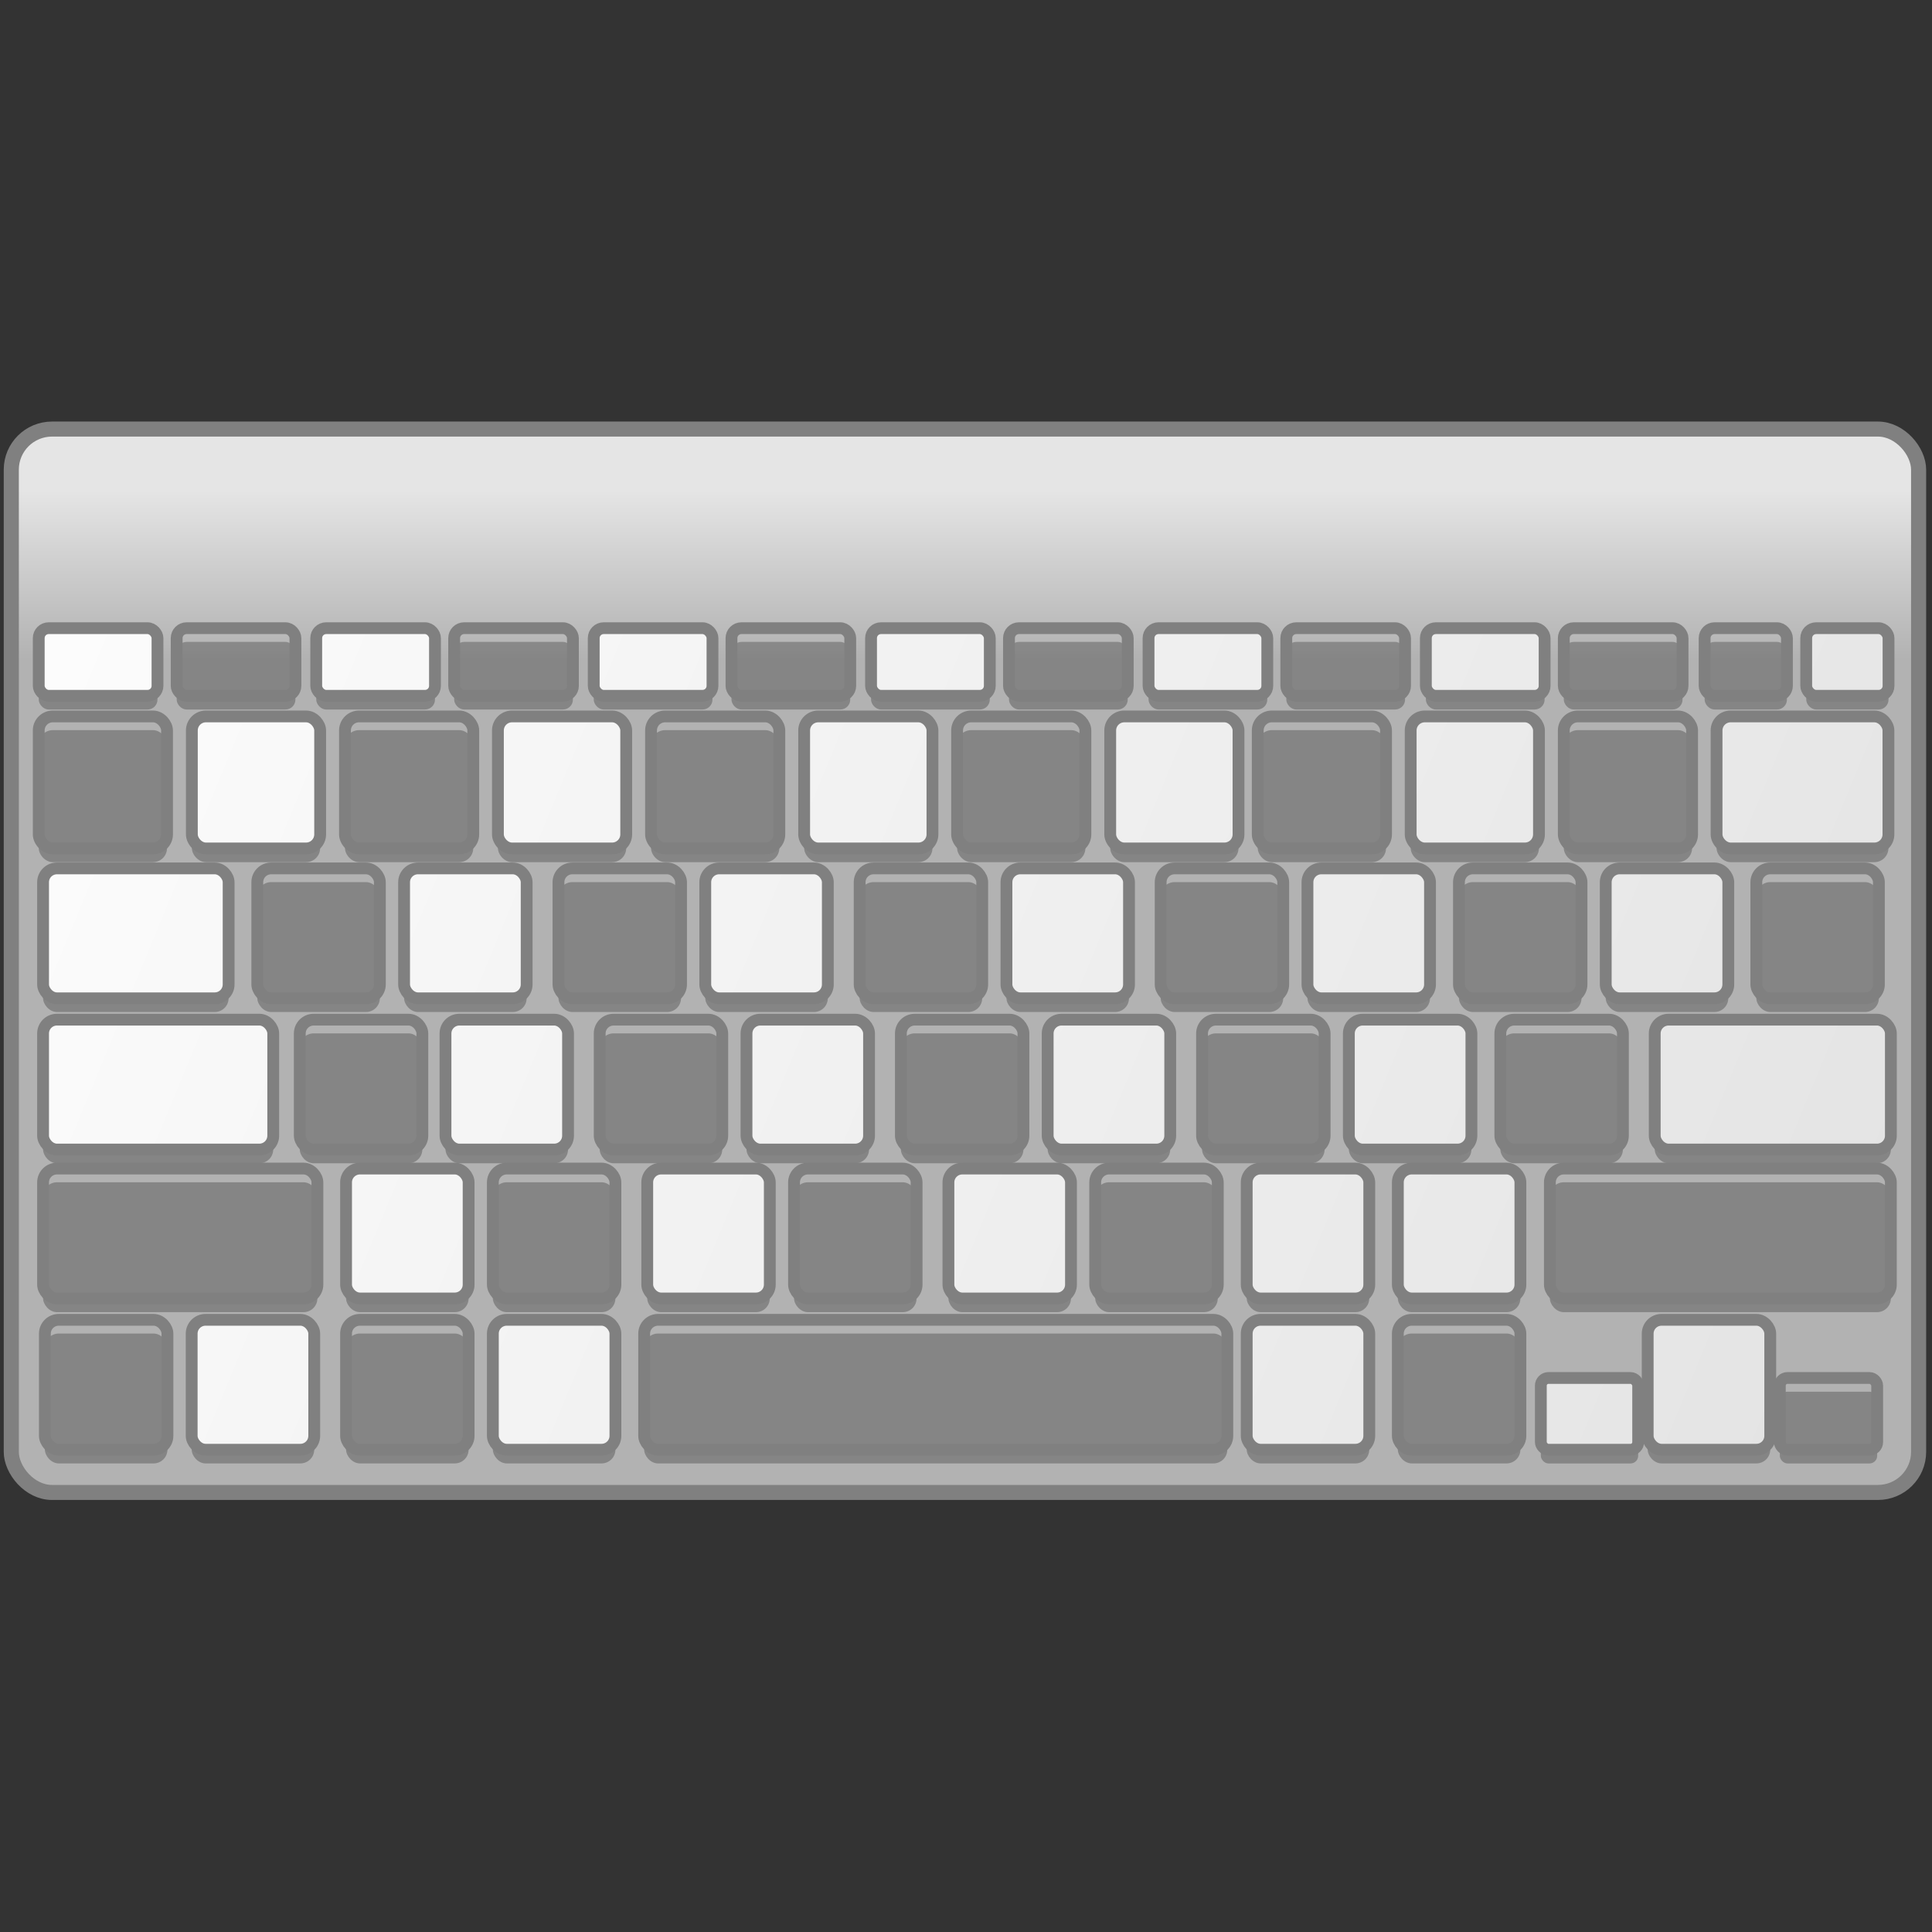 <svg width="64" height="64" viewBox="0 0 16.933 16.933" xmlns="http://www.w3.org/2000/svg" xmlns:xlink="http://www.w3.org/1999/xlink"><rect x="0" y="0" width="16.933" height="16.933" fill="#333333" stroke="none"/><defs><linearGradient id="a"><stop stop-color="#fcfcfc" offset="0"/><stop stop-color="#e3e3e3" offset="1"/></linearGradient><linearGradient id="b" x1="-241.22" x2="-241.22" y1="231.54" y2="240.93" gradientTransform="translate(91.172 198.65) scale(.315)" gradientUnits="userSpaceOnUse"><stop stop-color="#e5e5e5" offset="0"/><stop stop-color="#b2b2b2" offset="1"/></linearGradient><linearGradient id="c" x1="-230.59" x2="-128.89" y1="205.2" y2="247.06" gradientUnits="userSpaceOnUse" xlink:href="#a"/></defs><g transform="matrix(.503 0 0 .501 -.06 -131.77)" stroke-width="1.991"><rect x=".316" y="270.52" width="33.234" height="18.603" ry=".71" fill="url(#b)" stroke="gray" stroke-linecap="round" stroke-linejoin="round" stroke-width=".263"/><g transform="translate(73.43 210.79) scale(.315)" opacity=".25"><rect x="-230.59" y="201.44" width="6.569" height="3.754" ry=".55" opacity="1"/><rect x="-222.96" y="201.44" width="6.569" height="3.754" ry=".55" opacity="1"/><rect x="-215.24" y="201.44" width="6.569" height="3.754" ry=".55" opacity="1"/><rect x="-207.61" y="201.44" width="6.569" height="3.754" ry=".55" opacity="1"/><rect x="-199.89" y="201.44" width="6.569" height="3.754" ry=".55" opacity="1"/><rect x="-192.27" y="201.44" width="6.569" height="3.754" ry=".55" opacity="1"/><rect x="-184.55" y="201.44" width="6.569" height="3.754" ry=".55" opacity="1"/><rect x="-176.92" y="201.44" width="6.569" height="3.754" ry=".55" opacity="1"/><rect x="-169.2" y="201.44" width="6.569" height="3.754" ry=".55" opacity="1"/><rect x="-161.58" y="201.44" width="6.569" height="3.754" ry=".55" opacity="1"/><rect x="-153.86" y="201.44" width="6.569" height="3.754" ry=".55" opacity="1"/><rect x="-146.23" y="201.44" width="6.569" height="3.754" ry=".55" opacity="1"/><rect x="-132.82" y="201.44" width="4.553" height="3.754" ry=".55" opacity="1"/><rect x="-230.59" y="206.34" width="7.097" height="7.332" ry=".78" opacity="1"/><rect x="-222.12" y="206.34" width="7.097" height="7.332" ry=".78" opacity="1"/><rect x="-213.65" y="206.34" width="7.097" height="7.332" ry=".78" opacity="1"/><rect x="-205.19" y="206.34" width="7.097" height="7.332" ry=".78" opacity="1"/><rect x="-196.72" y="206.34" width="7.097" height="7.332" ry=".78" opacity="1"/><rect x="-188.25" y="206.34" width="7.097" height="7.332" ry=".78" opacity="1"/><rect x="-179.79" y="206.34" width="7.097" height="7.332" ry=".78" opacity="1"/><rect x="-171.32" y="206.34" width="7.097" height="7.332" ry=".78" opacity="1"/><rect x="-163.16" y="206.34" width="7.097" height="7.332" ry=".78" opacity="1"/><rect x="-154.7" y="206.34" width="7.097" height="7.332" ry=".78" opacity="1"/><rect x="-146.23" y="206.34" width="7.097" height="7.332" ry=".78" opacity="1"/><rect x="-137.78" y="206.34" width="9.508" height="7.332" ry=".78" opacity="1"/><rect x="-138.44" y="201.44" width="4.553" height="3.754" ry=".55" opacity="1"/><rect x="-230.35" y="214.78" width="10.264" height="7.214" ry=".768" opacity="1"/><rect x="-218.5" y="214.78" width="6.78" height="7.214" ry=".768" opacity="1"/><rect x="-210.38" y="214.78" width="6.78" height="7.214" ry=".768" opacity="1"/><rect x="-201.84" y="214.78" width="6.78" height="7.214" ry=".768" opacity="1"/><rect x="-193.72" y="214.78" width="6.78" height="7.214" ry=".768" opacity="1"/><rect x="-185.18" y="214.78" width="6.78" height="7.214" ry=".768" opacity="1"/><rect x="-177.06" y="214.78" width="6.78" height="7.214" ry=".768" opacity="1"/><rect x="-168.53" y="214.78" width="6.78" height="7.214" ry=".768" opacity="1"/><rect x="-160.41" y="214.78" width="6.78" height="7.214" ry=".768" opacity="1"/><rect x="-152.03" y="214.78" width="6.78" height="7.214" ry=".768" opacity="1"/><rect x="-143.91" y="214.78" width="6.78" height="7.214" ry=".768" opacity="1"/><rect x="-135.58" y="214.78" width="6.78" height="7.214" ry=".768" opacity="1"/><rect x="-230.35" y="223.18" width="12.732" height="7.214" ry=".768" opacity="1"/><rect x="-216.15" y="223.18" width="6.78" height="7.214" ry=".768" opacity="1"/><rect x="-208.09" y="223.18" width="6.78" height="7.214" ry=".768" opacity="1"/><rect x="-199.56" y="223.18" width="6.78" height="7.214" ry=".768" opacity="1"/><rect x="-191.44" y="223.18" width="6.78" height="7.214" ry=".768" opacity="1"/><rect x="-182.9" y="223.18" width="6.78" height="7.214" ry=".768" opacity="1"/><rect x="-174.78" y="223.18" width="6.78" height="7.214" ry=".768" opacity="1"/><rect x="-166.24" y="223.18" width="6.78" height="7.214" ry=".768" opacity="1"/><rect x="-158.12" y="223.18" width="6.78" height="7.214" ry=".768" opacity="1"/><rect x="-149.74" y="223.18" width="6.78" height="7.214" ry=".768" opacity="1"/><rect x="-141.2" y="223.18" width="13.063" height="7.214" ry=".768" opacity="1"/><rect x="-230.35" y="231.45" width="15.175" height="7.214" ry=".768" opacity="1"/><rect x="-213.59" y="231.45" width="6.78" height="7.214" ry=".768" opacity="1"/><rect x="-205.47" y="231.45" width="6.78" height="7.214" ry=".768" opacity="1"/><rect x="-196.93" y="231.45" width="6.78" height="7.214" ry=".768" opacity="1"/><rect x="-188.81" y="231.45" width="6.78" height="7.214" ry=".768" opacity="1"/><rect x="-180.27" y="231.45" width="6.78" height="7.214" ry=".768" opacity="1"/><rect x="-172.15" y="231.45" width="6.78" height="7.214" ry=".768" opacity="1"/><rect x="-163.77" y="231.45" width="6.78" height="7.214" ry=".768" opacity="1"/><rect x="-147" y="231.45" width="18.862" height="7.214" ry=".768" opacity="1"/><rect x="-155.41" y="231.45" width="6.78" height="7.214" ry=".768" opacity="1"/><rect x="-230.25" y="239.85" width="6.78" height="7.214" ry=".768" opacity="1"/><rect x="-222.13" y="239.85" width="6.78" height="7.214" ry=".768" opacity="1"/><rect x="-213.59" y="239.85" width="6.78" height="7.214" ry=".768" opacity="1"/><rect x="-205.47" y="239.85" width="6.78" height="7.214" ry=".768" opacity="1"/><rect x="-197.1" y="239.85" width="32.258" height="7.214" ry=".768" opacity="1"/><rect x="-163.77" y="239.85" width="6.78" height="7.214" ry=".768" opacity="1"/><rect x="-155.41" y="239.85" width="6.78" height="7.214" ry=".768" opacity="1"/><rect x="-141.59" y="239.85" width="6.78" height="7.214" ry=".768" opacity="1"/><rect x="-134.28" y="243.08" width="5.385" height="3.986" ry=".424" opacity="1"/><rect x="-147.5" y="243.08" width="5.385" height="3.986" ry=".424" opacity="1"/></g><g transform="translate(73.43 210.55) scale(.315)" fill="url(#c)" stroke="gray" stroke-linecap="round" stroke-linejoin="round" stroke-width=".654"><rect x="-230.59" y="201.44" width="6.569" height="3.754" ry=".55"/><rect x="-222.96" y="201.44" width="6.569" height="3.754" ry=".55"/><rect x="-215.24" y="201.44" width="6.569" height="3.754" ry=".55"/><rect x="-207.61" y="201.44" width="6.569" height="3.754" ry=".55"/><rect x="-199.89" y="201.44" width="6.569" height="3.754" ry=".55"/><rect x="-192.27" y="201.44" width="6.569" height="3.754" ry=".55"/><rect x="-184.55" y="201.44" width="6.569" height="3.754" ry=".55"/><rect x="-176.92" y="201.44" width="6.569" height="3.754" ry=".55"/><rect x="-169.2" y="201.44" width="6.569" height="3.754" ry=".55"/><rect x="-161.58" y="201.44" width="6.569" height="3.754" ry=".55"/><rect x="-153.86" y="201.44" width="6.569" height="3.754" ry=".55"/><rect x="-146.23" y="201.44" width="6.569" height="3.754" ry=".55"/><rect x="-132.82" y="201.44" width="4.553" height="3.754" ry=".55"/><rect x="-230.59" y="206.34" width="7.097" height="7.332" ry=".78"/><rect x="-222.12" y="206.34" width="7.097" height="7.332" ry=".78"/><rect x="-213.65" y="206.34" width="7.097" height="7.332" ry=".78"/><rect x="-205.19" y="206.34" width="7.097" height="7.332" ry=".78"/><rect x="-196.72" y="206.34" width="7.097" height="7.332" ry=".78"/><rect x="-188.25" y="206.34" width="7.097" height="7.332" ry=".78"/><rect x="-179.79" y="206.34" width="7.097" height="7.332" ry=".78"/><rect x="-171.32" y="206.34" width="7.097" height="7.332" ry=".78"/><rect x="-163.16" y="206.34" width="7.097" height="7.332" ry=".78"/><rect x="-154.7" y="206.34" width="7.097" height="7.332" ry=".78"/><rect x="-146.23" y="206.34" width="7.097" height="7.332" ry=".78"/><rect x="-137.78" y="206.34" width="9.508" height="7.332" ry=".78"/><rect x="-138.44" y="201.44" width="4.553" height="3.754" ry=".55"/><rect x="-230.35" y="214.78" width="10.264" height="7.214" ry=".768"/><rect x="-218.5" y="214.78" width="6.78" height="7.214" ry=".768"/><rect x="-210.38" y="214.78" width="6.78" height="7.214" ry=".768"/><rect x="-201.84" y="214.78" width="6.78" height="7.214" ry=".768"/><rect x="-193.72" y="214.78" width="6.78" height="7.214" ry=".768"/><rect x="-185.18" y="214.78" width="6.78" height="7.214" ry=".768"/><rect x="-177.06" y="214.78" width="6.78" height="7.214" ry=".768"/><rect x="-168.53" y="214.78" width="6.78" height="7.214" ry=".768"/><rect x="-160.41" y="214.78" width="6.78" height="7.214" ry=".768"/><rect x="-152.03" y="214.78" width="6.78" height="7.214" ry=".768"/><rect x="-143.91" y="214.78" width="6.78" height="7.214" ry=".768"/><rect x="-135.58" y="214.78" width="6.78" height="7.214" ry=".768"/><rect x="-230.35" y="223.18" width="12.732" height="7.214" ry=".768"/><rect x="-216.15" y="223.18" width="6.78" height="7.214" ry=".768"/><rect x="-208.09" y="223.18" width="6.78" height="7.214" ry=".768"/><rect x="-199.56" y="223.18" width="6.78" height="7.214" ry=".768"/><rect x="-191.44" y="223.18" width="6.78" height="7.214" ry=".768"/><rect x="-182.9" y="223.18" width="6.78" height="7.214" ry=".768"/><rect x="-174.78" y="223.18" width="6.78" height="7.214" ry=".768"/><rect x="-166.24" y="223.18" width="6.78" height="7.214" ry=".768"/><rect x="-158.12" y="223.18" width="6.78" height="7.214" ry=".768"/><rect x="-149.74" y="223.18" width="6.78" height="7.214" ry=".768"/><rect x="-141.2" y="223.18" width="13.063" height="7.214" ry=".768"/><rect x="-230.35" y="231.45" width="15.175" height="7.214" ry=".768"/><rect x="-213.59" y="231.45" width="6.78" height="7.214" ry=".768"/><rect x="-205.47" y="231.45" width="6.78" height="7.214" ry=".768"/><rect x="-196.93" y="231.45" width="6.78" height="7.214" ry=".768"/><rect x="-188.81" y="231.45" width="6.78" height="7.214" ry=".768"/><rect x="-180.27" y="231.45" width="6.78" height="7.214" ry=".768"/><rect x="-172.15" y="231.45" width="6.78" height="7.214" ry=".768"/><rect x="-163.77" y="231.45" width="6.78" height="7.214" ry=".768"/><rect x="-147" y="231.45" width="18.862" height="7.214" ry=".768"/><rect x="-155.41" y="231.45" width="6.78" height="7.214" ry=".768"/><rect x="-230.25" y="239.85" width="6.78" height="7.214" ry=".768"/><rect x="-222.13" y="239.85" width="6.78" height="7.214" ry=".768"/><rect x="-213.59" y="239.85" width="6.78" height="7.214" ry=".768"/><rect x="-205.47" y="239.85" width="6.78" height="7.214" ry=".768"/><rect x="-197.1" y="239.85" width="32.258" height="7.214" ry=".768"/><rect x="-163.77" y="239.85" width="6.78" height="7.214" ry=".768"/><rect x="-155.41" y="239.85" width="6.78" height="7.214" ry=".768"/><rect x="-141.59" y="239.85" width="6.78" height="7.214" ry=".768"/><rect x="-134.28" y="243.08" width="5.385" height="3.986" ry=".424"/><rect x="-147.5" y="243.08" width="5.385" height="3.986" ry=".424"/></g></g></svg>